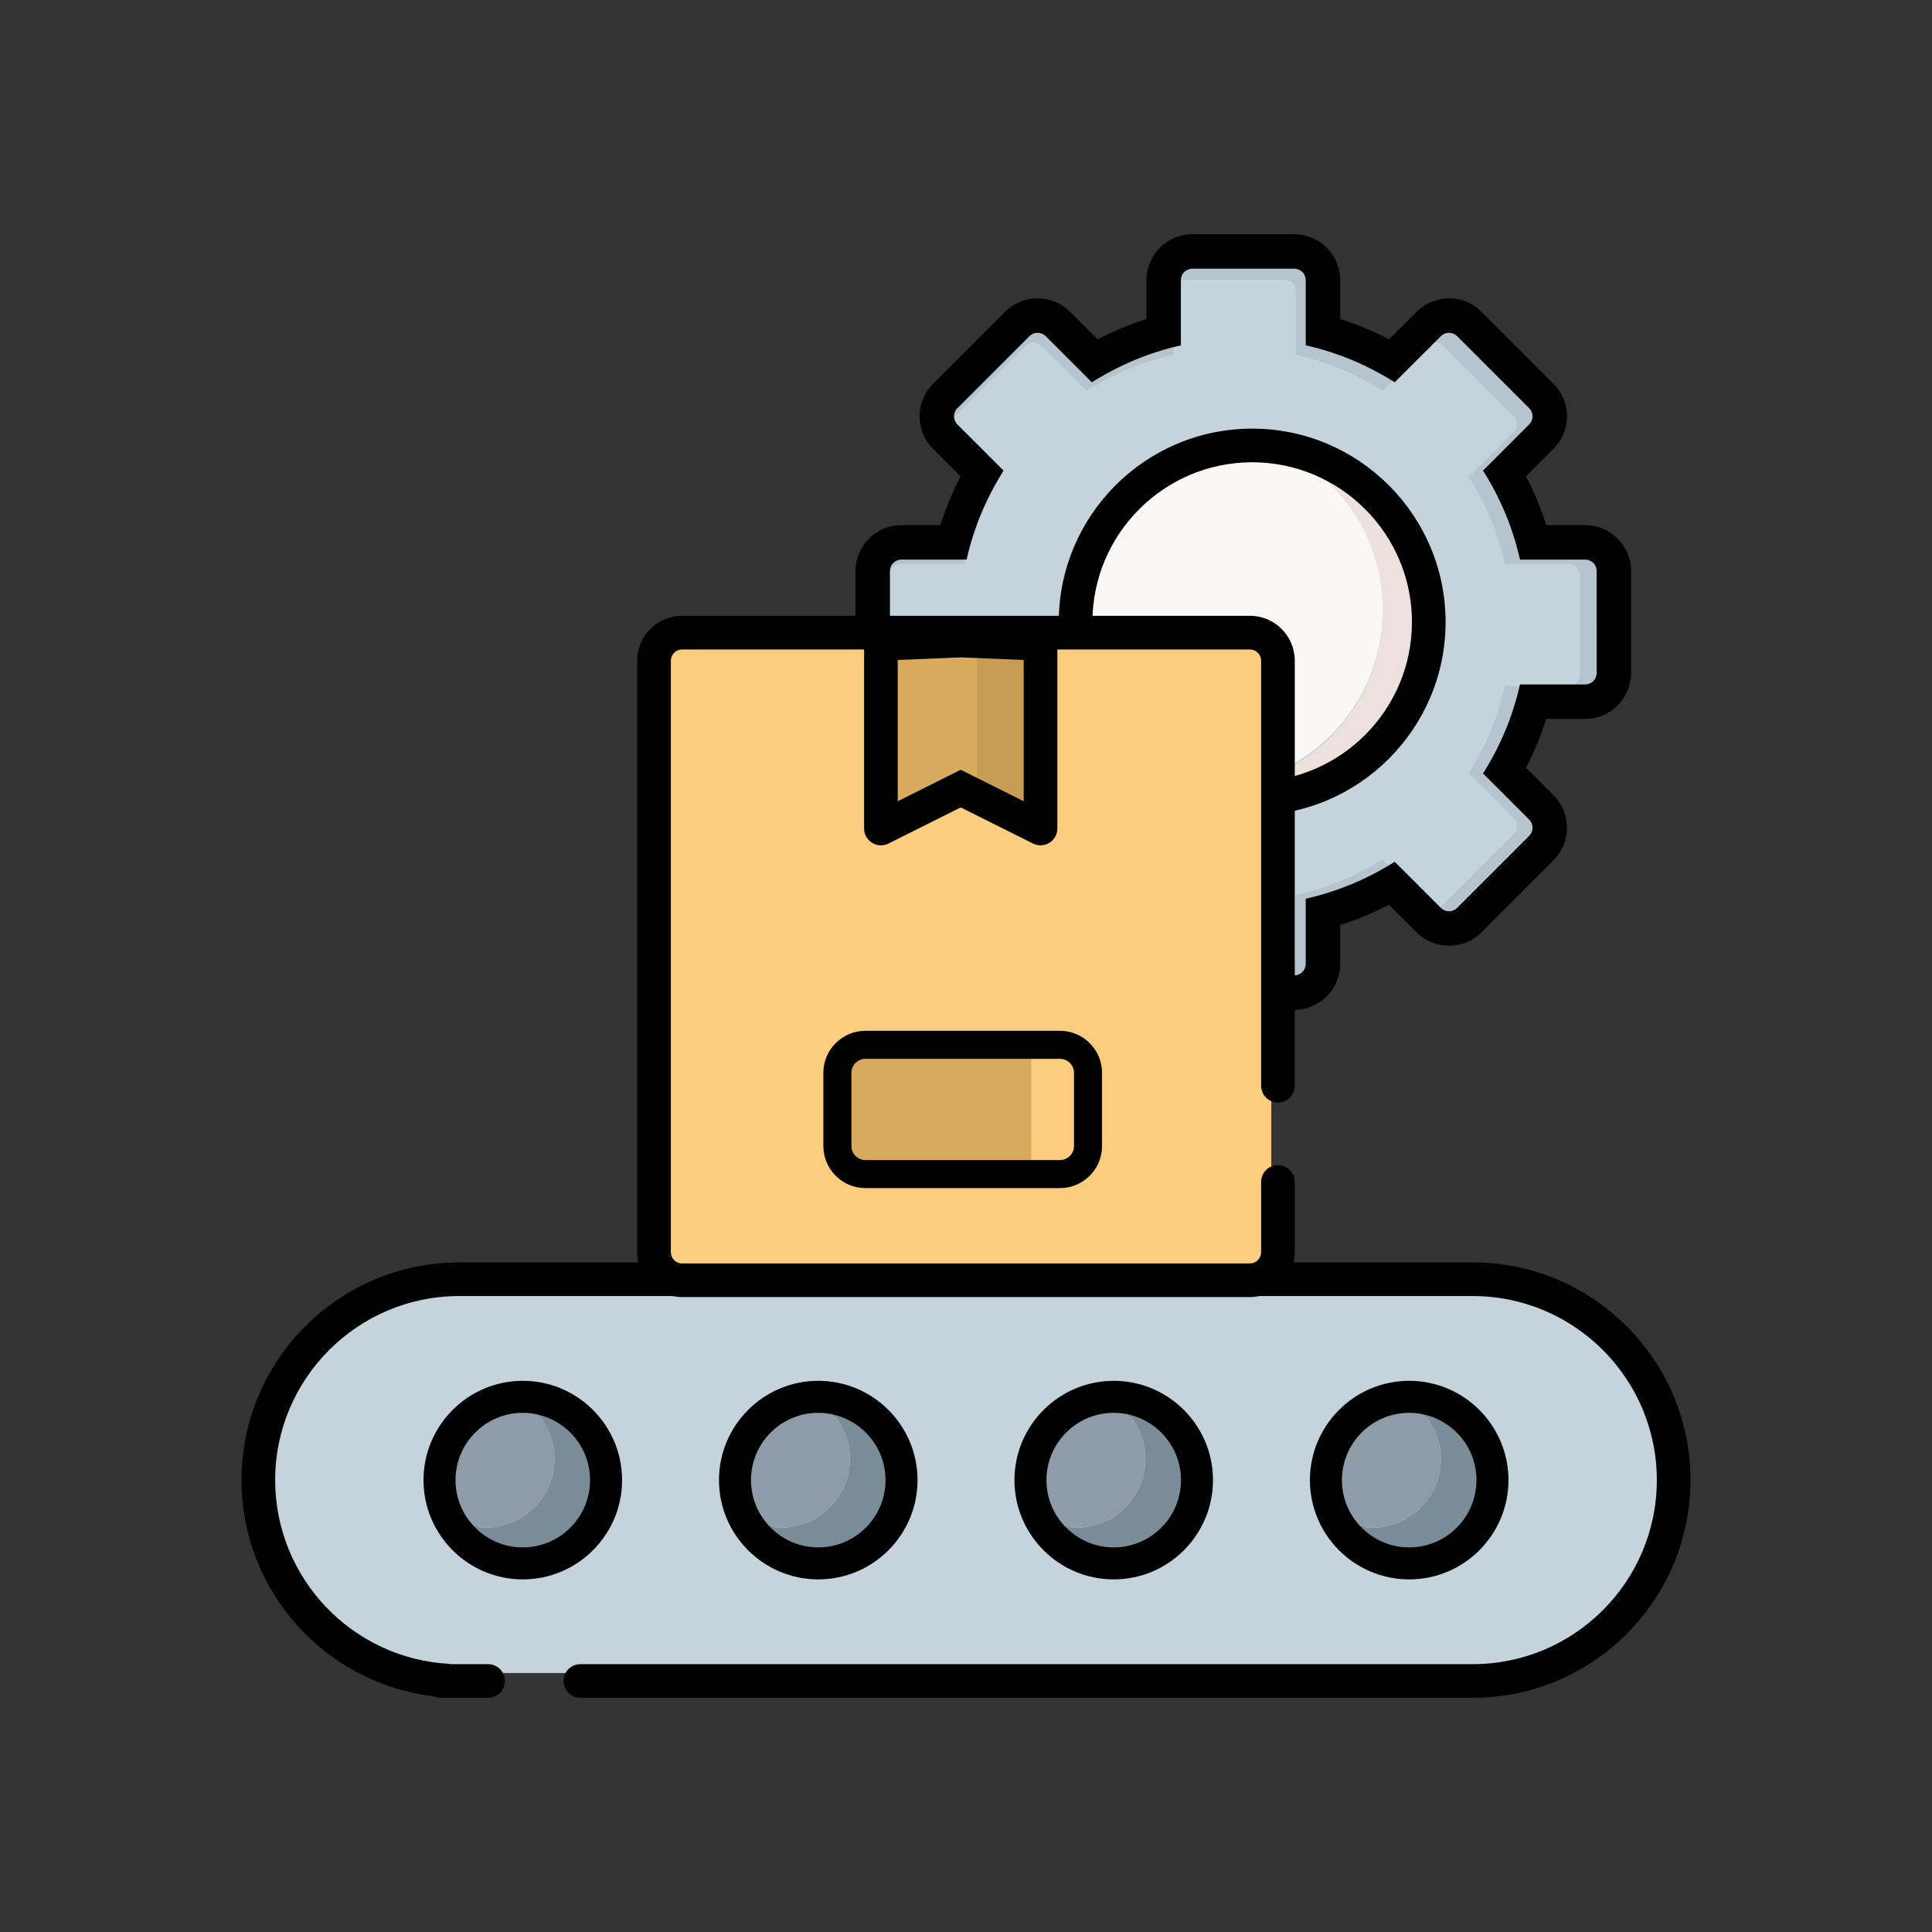 <svg xmlns="http://www.w3.org/2000/svg" xmlns:xlink="http://www.w3.org/1999/xlink" id="&#x5716;&#x5C64;_1" x="0px" y="0px" width="566.93px" height="566.93px" viewBox="0 0 566.93 566.93" xml:space="preserve"><rect x="0" y="0" width="566.93" height="566.93" fill="#333333" stroke="none"/><g>	<g>		<path fill="#B6C4CF" d="M470.749,162.719h-9.364h-11.006c-0.832-3.68-1.888-7.272-3.161-10.767   c-0.897-2.46-1.905-4.87-3.007-7.225c-1.594-3.402-3.396-6.686-5.393-9.834l7.778-7.778l6.649-6.649   c0.678-0.677,1.05-1.577,1.05-2.536c0-0.958-0.372-1.86-1.05-2.539L430.722,92.87c-0.677-0.679-1.575-1.051-2.539-1.051   c-0.956,0-1.857,0.372-2.532,1.05L419,99.518l-7.78,7.778c-3.147-1.997-6.432-3.798-9.833-5.393   c-2.357-1.104-4.762-2.112-7.227-3.009c-3.496-1.273-7.085-2.329-10.767-3.159V84.729v-9.361c0-1.979-1.609-3.589-3.588-3.589   h-31.852c-1.981,0-3.592,1.609-3.592,3.589v9.361v11.007c-3.679,0.83-7.273,1.886-10.762,3.159   c-2.463,0.896-4.874,1.904-7.229,3.009c-3.4,1.595-6.683,3.396-9.832,5.392l-7.778-7.778l-6.648-6.648   c-0.68-0.678-1.579-1.051-2.537-1.051c-0.959,0-1.86,0.373-2.539,1.051l-22.522,22.522c-1.399,1.399-1.399,3.677,0,5.075   l6.648,6.649l7.777,7.778c-1.997,3.149-3.797,6.434-5.392,9.834c-1.104,2.354-2.112,4.765-3.009,7.224   c-1.271,3.494-2.329,7.088-3.158,10.767h-11.007h-9.361c-1.979,0-3.589,1.611-3.59,3.59l0.001,31.853   c0,1.979,1.609,3.589,3.587,3.589h9.363h11.006c0.83,3.679,1.887,7.273,3.159,10.767c0.896,2.463,1.905,4.872,3.009,7.228   c1.595,3.397,3.395,6.683,5.392,9.83l-7.777,7.777l-6.648,6.652c-0.679,0.674-1.052,1.578-1.052,2.534   c0,0.962,0.374,1.864,1.052,2.539l22.522,22.521c0.679,0.688,1.58,1.049,2.539,1.049c0.958,0,1.857-0.359,2.535-1.048l6.652-6.641   l7.776-7.781c3.149,1.989,6.432,3.798,9.832,5.389c2.355,1.106,4.768,2.115,7.229,3.011c3.488,1.276,7.083,2.331,10.762,3.157   v11.015v9.356c0,1.975,1.61,3.585,3.592,3.585h31.852c1.979,0,3.588-1.61,3.588-3.585v-9.356v-11.015   c3.682-0.826,7.271-1.881,10.767-3.157c2.465-0.896,4.869-1.904,7.224-3.011c3.404-1.591,6.688-3.4,9.836-5.389l7.78,7.781   l6.648,6.64c0.677,0.688,1.578,1.049,2.534,1.049c0.964,0,1.863-0.361,2.54-1.049l22.523-22.521c1.397-1.396,1.397-3.676,0-5.072   l-6.649-6.65l-7.777-7.778c1.996-3.148,3.798-6.434,5.392-9.831c1.102-2.355,2.109-4.765,3.007-7.229   c1.274-3.493,2.329-7.087,3.161-10.766h11.006h9.361c1.979,0,3.589-1.611,3.589-3.589v-31.854   C474.335,164.33,472.726,162.719,470.749,162.719z"></path>		<path fill="#C5D3DD" d="M460.304,165.496h-8.589h-10.094c-0.762-3.376-1.731-6.672-2.9-9.876c-0.82-2.257-1.746-4.468-2.758-6.626   c-1.463-3.121-3.115-6.132-4.945-9.02l7.134-7.136l6.1-6.098c0.619-0.622,0.963-1.449,0.963-2.328c0-0.88-0.344-1.705-0.963-2.327   l-20.657-20.657c-0.625-0.622-1.451-0.965-2.33-0.965c-0.88,0-1.707,0.343-2.33,0.964l-6.095,6.099l-7.132,7.134   c-2.895-1.832-5.903-3.484-9.025-4.945c-2.158-1.013-4.369-1.938-6.625-2.761c-3.206-1.167-6.499-2.136-9.875-2.896V93.961v-8.588   c0-1.814-1.479-3.291-3.294-3.291h-29.212c-1.817,0-3.296,1.477-3.296,3.291v8.588v10.096c-3.374,0.761-6.668,1.729-9.871,2.896   c-2.259,0.823-4.469,1.747-6.629,2.761c-3.118,1.461-6.13,3.113-9.02,4.944l-7.134-7.133l-6.099-6.099   c-0.622-0.621-1.447-0.965-2.327-0.965c-0.879,0-1.706,0.344-2.328,0.965l-20.658,20.658c-1.284,1.284-1.284,3.372-0.001,4.655   l6.099,6.098l7.135,7.136c-1.831,2.888-3.483,5.898-4.947,9.02c-1.013,2.158-1.936,4.369-2.758,6.626   c-1.168,3.203-2.138,6.5-2.897,9.875h-10.096h-8.587c-1.814,0-3.291,1.476-3.291,3.293v29.216c0,1.816,1.476,3.292,3.291,3.292   h8.587h10.096c0.76,3.374,1.729,6.671,2.897,9.875c0.822,2.257,1.745,4.468,2.758,6.627c1.464,3.119,3.116,6.132,4.947,9.016   l-7.135,7.138l-6.098,6.099c-0.622,0.62-0.964,1.45-0.964,2.329c0,0.88,0.342,1.704,0.964,2.326l20.658,20.661   c0.623,0.623,1.449,0.959,2.329,0.959c0.879,0,1.704-0.335,2.326-0.958l6.101-6.101l7.132-7.139   c2.89,1.838,5.901,3.487,9.02,4.949c2.16,1.014,4.37,1.933,6.629,2.764c3.203,1.167,6.497,2.129,9.871,2.895v10.092v8.586   c0,1.816,1.479,3.296,3.296,3.296h29.212c1.815,0,3.294-1.48,3.294-3.296v-8.586v-10.092c3.376-0.766,6.669-1.728,9.875-2.895   c2.256-0.831,4.467-1.75,6.625-2.764c3.122-1.462,6.131-3.112,9.023-4.949l7.133,7.139l6.096,6.1   c0.623,0.623,1.451,0.959,2.33,0.959c0.881,0,1.709-0.336,2.33-0.959l20.657-20.661c1.283-1.28,1.283-3.373,0-4.655l-6.1-6.099   l-7.131-7.137c1.827-2.885,3.479-5.897,4.942-9.017c1.012-2.159,1.938-4.37,2.759-6.627c1.168-3.205,2.138-6.501,2.899-9.875   h10.094h8.589c1.813,0,3.291-1.477,3.291-3.292v-29.217C463.595,166.97,462.116,165.496,460.304,165.496z"></path>		<g>			<path fill="#EDE1DD" d="M372.631,131.197c19.052,7.411,32.7,25.772,33.071,47.476c0.479,28.641-22.348,52.251-50.981,52.735    c-2.05,0.034-4.075-0.056-6.068-0.251c6.094,2.368,12.729,3.625,19.671,3.505c28.636-0.481,51.468-24.095,50.982-52.736    C418.855,155.333,398.467,133.76,372.631,131.197z"></path>			<path fill="#FAF7F7" d="M405.762,179.047c0-21.707-13.336-40.296-32.257-48.03c-1.99-0.231-4.01-0.353-6.058-0.353    c-28.647,0-51.868,23.221-51.868,51.868c0,21.705,13.337,40.294,32.264,48.026c1.983,0.232,4.002,0.353,6.052,0.353    C382.544,230.912,405.762,207.691,405.762,179.047z"></path>		</g>		<g>			<path d="M367.447,239.285c-31.296,0-56.756-25.46-56.756-56.752c0-31.296,25.46-56.755,56.756-56.755    c31.289,0,56.75,25.459,56.75,56.755C424.197,213.825,398.736,239.285,367.447,239.285z M367.447,135.652    c-25.853,0-46.88,21.03-46.88,46.881c0,25.848,21.027,46.877,46.88,46.877c25.845,0,46.878-21.029,46.878-46.877    C414.325,156.682,393.292,135.652,367.447,135.652z"></path>		</g>		<path d="M465.158,154.104h-11.409c-1.595-4.97-3.592-9.762-5.957-14.331l8.081-8.081c2.547-2.544,3.947-5.929,3.947-9.53   c0-3.6-1.4-6.983-3.947-9.527L434.732,91.49c-2.548-2.545-5.932-3.945-9.531-3.945s-6.986,1.4-9.527,3.945l-8.08,8.081   c-4.571-2.366-9.361-4.361-14.331-5.954v-11.41c0-7.431-6.046-13.477-13.475-13.477h-29.905c-7.432,0-13.473,6.046-13.473,13.477   v11.41c-4.972,1.593-9.764,3.588-14.336,5.954l-8.079-8.081c-2.545-2.545-5.929-3.946-9.529-3.946   c-3.599,0-6.984,1.401-9.528,3.946l-21.144,21.145c-5.255,5.254-5.255,13.806-0.001,19.058l8.081,8.082   c-2.365,4.568-4.361,9.359-5.954,14.33h-11.41c-7.43,0-13.475,6.044-13.475,13.477v29.902c0,7.429,6.044,13.477,13.475,13.477   h11.41c1.593,4.969,3.589,9.758,5.954,14.328l-8.08,8.081c-2.546,2.543-3.947,5.93-3.947,9.526c0,3.604,1.401,6.987,3.947,9.528   l21.145,21.148c2.544,2.546,5.929,3.942,9.529,3.942c3.599,0,6.982-1.396,9.527-3.942l8.079-8.084   c4.572,2.37,9.364,4.358,14.336,5.954v11.413c0,7.435,6.041,13.476,13.473,13.476h29.905c7.429,0,13.475-6.041,13.475-13.476   v-11.413c4.97-1.596,9.76-3.584,14.331-5.954l8.08,8.084c2.543,2.546,5.928,3.942,9.527,3.942s6.983-1.396,9.531-3.942   l21.141-21.149c5.254-5.252,5.254-13.8,0-19.053l-8.081-8.081c2.365-4.571,4.363-9.36,5.957-14.33h11.409   c7.43,0,13.475-6.048,13.475-13.477v-29.901C478.633,160.149,472.586,154.104,465.158,154.104z M468.527,197.482   c0,1.856-1.512,3.37-3.369,3.37h-8.789h-10.335c-0.774,3.453-1.77,6.826-2.962,10.106c-0.846,2.309-1.788,4.571-2.825,6.784   c-1.499,3.19-3.187,6.272-5.063,9.229l7.303,7.302l6.24,6.243c1.314,1.313,1.314,3.449,0,4.765l-21.145,21.148   c-0.633,0.628-1.481,0.982-2.381,0.982c-0.897,0-1.745-0.354-2.38-0.982l-6.244-6.251l-7.305-7.299   c-2.953,1.871-6.035,3.572-9.231,5.064c-2.209,1.036-4.468,1.979-6.778,2.82c-3.28,1.195-6.654,2.188-10.105,2.966v10.337v8.788   c0,1.858-1.514,3.369-3.369,3.369h-29.905c-1.859,0-3.367-1.511-3.367-3.369v-8.788V263.73c-3.459-0.778-6.832-1.771-10.105-2.966   c-2.315-0.841-4.576-1.784-6.788-2.82c-3.189-1.492-6.272-3.191-9.23-5.064l-7.3,7.299l-6.245,6.251   c-0.635,0.628-1.479,0.982-2.379,0.982c-0.9,0-1.747-0.354-2.384-0.983l-21.144-21.146c-0.637-0.64-0.987-1.486-0.987-2.387   c0-0.898,0.351-1.744,0.986-2.38l6.242-6.243l7.302-7.302c-1.874-2.955-3.566-6.037-5.063-9.228   c-1.035-2.213-1.981-4.474-2.824-6.783c-1.193-3.28-2.186-6.654-2.964-10.107h-10.333h-8.789c-1.857,0-3.367-1.513-3.367-3.369   l-0.001-29.902c0-1.86,1.512-3.371,3.368-3.371h8.789h10.333c0.778-3.455,1.771-6.83,2.964-10.105   c0.843-2.312,1.789-4.573,2.824-6.784c1.497-3.192,3.189-6.274,5.064-9.23l-7.303-7.304l-6.243-6.24   c-1.313-1.314-1.313-3.45,0.002-4.765l21.143-21.146c0.638-0.635,1.484-0.985,2.383-0.985c0.901,0,1.746,0.351,2.382,0.985   l6.244,6.243l7.3,7.3c2.958-1.872,6.041-3.564,9.23-5.061c2.212-1.036,4.473-1.982,6.788-2.825   c3.273-1.194,6.646-2.186,10.105-2.965V90.996v-8.789c0-1.857,1.508-3.369,3.367-3.369h29.905c1.855,0,3.369,1.512,3.369,3.369   v8.789v10.332c3.451,0.779,6.825,1.771,10.105,2.965c2.311,0.843,4.569,1.79,6.778,2.825c3.196,1.497,6.278,3.188,9.231,5.062   l7.305-7.301l6.244-6.243c0.635-0.635,1.48-0.984,2.38-0.984s1.748,0.35,2.379,0.986l21.146,21.143   c0.639,0.637,0.986,1.481,0.986,2.382c0,0.902-0.348,1.746-0.986,2.384l-6.24,6.24l-7.303,7.304   c1.877,2.955,3.564,6.038,5.063,9.23c1.037,2.211,1.979,4.473,2.823,6.784c1.194,3.278,2.189,6.65,2.964,10.107h10.335h8.789   c1.857,0,3.369,1.509,3.369,3.369V197.482z"></path>	</g>	<path fill="none" d="M275.77,225.909l14.176,6.96v-39.205l-18.48-0.767l-18.479,0.767v39.205l14.175-6.96  c1.357-0.666,2.941-0.668,4.305-0.018C272.826,225.241,274.411,225.243,275.77,225.909z"></path>	<path fill="#FFFFFF" d="M299.819,188.919v-1.931c0-1.346-0.549-2.63-1.519-3.562c-0.972-0.934-2.288-1.431-3.623-1.373  l-23.213,0.959l23.622,0.979C297.729,184.1,299.815,186.274,299.819,188.919z"></path>	<path fill="#FFFFFF" d="M247.843,183.993l23.622-0.979l-23.213-0.959c-1.337-0.058-2.652,0.439-3.623,1.373  c-0.971,0.932-1.519,2.216-1.519,3.562v1.931C243.114,186.274,245.199,184.1,247.843,183.993z"></path>	<g>		<g>			<path fill="#C5D3DD" d="M436.984,379.445H129.947c-30.738,0-55.738,25.011-55.738,55.751s25,55.728,55.738,55.728h307.037    c30.734,0,55.741-24.987,55.741-55.728S467.719,379.445,436.984,379.445z"></path>			<path d="M432.189,370.452H134.738c-35.222,0-63.872,28.656-63.872,63.873c0,32.687,24.686,59.728,56.396,63.433    c0.614,0.282,1.308,0.44,2.034,0.44h13.93c2.724,0,4.933-2.208,4.933-4.945c0-2.709-2.209-4.919-4.933-4.919h-11.326v-0.086    c-28.454-1.478-51.156-25.092-51.156-53.923c0-29.768,24.227-54.009,53.995-54.009h297.451c29.774,0,53.996,24.241,53.996,54.009    c0,29.769-24.222,54.009-53.996,54.009H190.833H170.32h-0.098v0.005c-2.682,0.042-4.845,2.229-4.845,4.914    c0,2.712,2.163,4.899,4.845,4.942v0.003h0.098h20.513h241.356c35.219,0,63.873-28.665,63.873-63.873    C496.063,399.108,467.408,370.452,432.189,370.452z"></path>		</g>		<g>			<g>				<path d="M153.41,463.459c-16.058,0-29.133-13.062-29.133-29.134c0-16.071,13.075-29.132,29.133-29.132     c16.059,0,29.132,13.061,29.132,29.132C182.542,450.397,169.469,463.459,153.41,463.459z M153.41,415.075     c-10.617,0-19.256,8.63-19.256,19.25c0,10.604,8.639,19.243,19.256,19.243s19.256-8.639,19.256-19.243     C172.666,423.705,164.027,415.075,153.41,415.075z"></path>			</g>			<g>				<g>					<g>						<path fill="#7A8C98" d="M157.908,415.112c2.984,3.512,4.795,8.057,4.795,13.028c0,11.119-9.011,20.118-20.132,20.118       c-1.169,0-2.313-0.113-3.429-0.298c3.593,3.768,8.652,6.113,14.268,6.113c10.904,0,19.741-8.857,19.741-19.749       C173.151,424.969,166.646,417.151,157.908,415.112z"></path>					</g>				</g>				<g>					<g>						<path fill="#8D9CA8" d="M162.703,428.141c0-4.972-1.811-9.517-4.795-13.028c-1.44-0.354-2.951-0.534-4.498-0.534       c-10.904,0-19.743,8.856-19.743,19.747c0,5.29,2.09,10.097,5.476,13.636c1.115,0.185,2.26,0.298,3.429,0.298       C153.692,448.259,162.703,439.26,162.703,428.141z"></path>					</g>				</g>			</g>			<g>				<g>					<path d="M240.113,463.459c-16.063,0-29.131-13.062-29.131-29.134c0-16.071,13.067-29.132,29.131-29.132      c16.061,0,29.129,13.061,29.129,29.132C269.242,450.397,256.174,463.459,240.113,463.459z M240.113,415.075      c-10.616,0-19.253,8.63-19.253,19.25c0,10.604,8.637,19.243,19.253,19.243c10.617,0,19.253-8.639,19.253-19.243      C259.366,423.705,250.73,415.075,240.113,415.075z"></path>				</g>				<g>					<g>						<path fill="#7A8C98" d="M244.612,415.112c2.986,3.512,4.79,8.057,4.79,13.028c0,11.119-9.011,20.118-20.126,20.118       c-1.17,0-2.315-0.113-3.428-0.298c3.594,3.768,8.652,6.113,14.265,6.113c10.902,0,19.739-8.857,19.739-19.749       C259.853,424.969,253.346,417.151,244.612,415.112z"></path>					</g>					<g>						<path fill="#8D9CA8" d="M249.402,428.141c0-4.972-1.804-9.517-4.79-13.028c-1.445-0.354-2.949-0.534-4.499-0.534       c-10.901,0-19.743,8.856-19.743,19.747c0,5.29,2.09,10.097,5.479,13.636c1.112,0.185,2.258,0.298,3.428,0.298       C240.392,448.259,249.402,439.26,249.402,428.141z"></path>					</g>				</g>			</g>			<g>				<g>					<path d="M326.815,463.459c-16.063,0-29.13-13.062-29.13-29.134c0-16.071,13.067-29.132,29.13-29.132      s29.126,13.061,29.126,29.132C355.941,450.397,342.878,463.459,326.815,463.459z M326.815,415.075      c-10.617,0-19.256,8.63-19.256,19.25c0,10.604,8.639,19.243,19.256,19.243c10.618,0,19.255-8.639,19.255-19.243      C346.07,423.705,337.434,415.075,326.815,415.075z"></path>				</g>				<g>					<g>						<path fill="#7A8C98" d="M331.315,415.112c2.986,3.512,4.79,8.057,4.79,13.028c0,11.119-9.013,20.118-20.128,20.118       c-1.17,0-2.313-0.113-3.428-0.298c3.594,3.768,8.654,6.113,14.266,6.113c10.903,0,19.739-8.857,19.739-19.749       C346.555,424.969,340.051,417.151,331.315,415.112z"></path>					</g>					<g>						<path fill="#8D9CA8" d="M336.105,428.141c0-4.972-1.804-9.517-4.79-13.028c-1.446-0.354-2.95-0.534-4.5-0.534       c-10.904,0-19.742,8.856-19.742,19.747c0,5.29,2.088,10.097,5.477,13.636c1.114,0.185,2.258,0.298,3.428,0.298       C327.093,448.259,336.105,439.26,336.105,428.141z"></path>					</g>				</g>			</g>			<g>				<g>					<path d="M413.514,463.459c-16.058,0-29.129-13.062-29.129-29.134c0-16.071,13.071-29.132,29.129-29.132      c16.066,0,29.133,13.061,29.133,29.132C442.646,450.397,429.58,463.459,413.514,463.459z M413.514,415.075      c-10.612,0-19.249,8.63-19.249,19.25c0,10.604,8.637,19.243,19.249,19.243c10.62,0,19.259-8.639,19.259-19.243      C432.772,423.705,424.134,415.075,413.514,415.075z"></path>				</g>				<g>					<g>						<path fill="#7A8C98" d="M418.019,415.112c2.982,3.512,4.79,8.057,4.79,13.028c0,11.119-9.014,20.118-20.133,20.118       c-1.168,0-2.311-0.113-3.419-0.298c3.588,3.768,8.651,6.113,14.257,6.113c10.906,0,19.746-8.857,19.746-19.749       C433.26,424.969,426.75,417.151,418.019,415.112z"></path>					</g>					<g>						<path fill="#8D9CA8" d="M422.809,428.141c0-4.972-1.808-9.517-4.79-13.028c-1.446-0.354-2.951-0.534-4.505-0.534       c-10.897,0-19.739,8.856-19.739,19.747c0,5.29,2.09,10.097,5.482,13.636c1.108,0.185,2.251,0.298,3.419,0.298       C413.795,448.259,422.809,439.26,422.809,428.141z"></path>					</g>				</g>			</g>		</g>	</g>	<rect x="288.688" y="308.145" fill="#C99C56" width="16.256" height="35.985"></rect>	<polygon fill="#FFFFFF" points="294.405,240.999 294.405,191.897 294.405,191.897 287.107,191.577 287.107,237.145  "></polygon>	<g>		<path fill="#FCCD7F" d="M369.639,188.538H197.078c-1.877,0-3.404,1.528-3.404,3.407v179.777c0,1.864,1.527,3.407,3.404,3.407   h172.561c1.876,0,3.411-1.543,3.411-3.407V191.945C373.05,190.066,371.515,188.538,369.639,188.538z"></path>		<path fill="#D8AA5E" d="M284.146,190.992l-20.711,0.905h-0.001v49.102l20.623-10.893c0.028-0.018,0.06-0.024,0.089-0.039   c0.029,0.015,0.06,0.021,0.088,0.039l5.517,2.913v-41.781L284.146,190.992z"></path>		<polygon fill="#C99C56" points="286.744,233.019 302.693,237.145 302.693,191.577 286.744,191.238   "></polygon>		<rect x="245.987" y="309.421" fill="#D8AA5E" width="56.605" height="32.22"></rect>		<path d="M300.396,235.125l-18.4-9.201c-0.026-0.013-0.054-0.021-0.08-0.032c-0.026,0.012-0.053,0.02-0.08,0.032l-18.4,9.201   v-41.461l0,0l18.48-0.767l18.48,0.767l0,0V235.125z M310.27,188.919c-0.003-2.646-2.09-4.819-4.734-4.927l-23.62-0.979   l-23.621,0.979c-2.644,0.107-4.73,2.281-4.733,4.927c0,0.002,0,0.003,0,0.005v54.191c0,1.707,0.886,3.296,2.342,4.197   c0.791,0.495,1.692,0.736,2.596,0.736c0.754,0,1.511-0.174,2.207-0.517l21.21-10.609l21.211,10.609   c0.695,0.343,1.45,0.517,2.206,0.517c0.904,0,1.803-0.241,2.597-0.736c1.456-0.901,2.341-2.49,2.341-4.197v-54.191   C310.27,188.922,310.27,188.921,310.27,188.919z"></path>		<path d="M366.774,180.7H200.149c-7.258,0-13.165,5.904-13.165,13.165v173.588c0,7.262,5.907,13.159,13.165,13.159h166.625   c7.264,0,13.169-5.897,13.169-13.159v-0.088v-15.873v-4.64c0-2.738-2.209-4.946-4.944-4.946c-2.719,0-4.932,2.208-4.932,4.946   v4.64v15.873v0.088c0,1.821-1.479,3.296-3.293,3.296H200.149c-1.813,0-3.292-1.475-3.292-3.296V193.865   c0-1.813,1.479-3.29,3.292-3.29h166.625c1.814,0,3.293,1.477,3.293,3.29v104.214v11.606v8.907c0,2.724,2.213,4.944,4.932,4.944   c2.735,0,4.944-2.221,4.944-4.944v-8.907v-11.606V193.865C379.943,186.604,374.038,180.7,366.774,180.7z"></path>		<g>			<path d="M311.04,348.639h-57.086c-6.806,0-12.344-5.543-12.344-12.337v-21.485c0-6.795,5.538-12.337,12.344-12.337h57.086    c6.804,0,12.343,5.542,12.343,12.337v21.485C323.383,343.096,317.844,348.639,311.04,348.639z M253.954,310.705    c-2.269,0-4.114,1.854-4.114,4.111v21.485c0,2.255,1.846,4.111,4.114,4.111h57.086c2.267,0,4.114-1.856,4.114-4.111v-21.485    c0-2.257-1.848-4.111-4.114-4.111H253.954z"></path>		</g>	</g></g></svg>